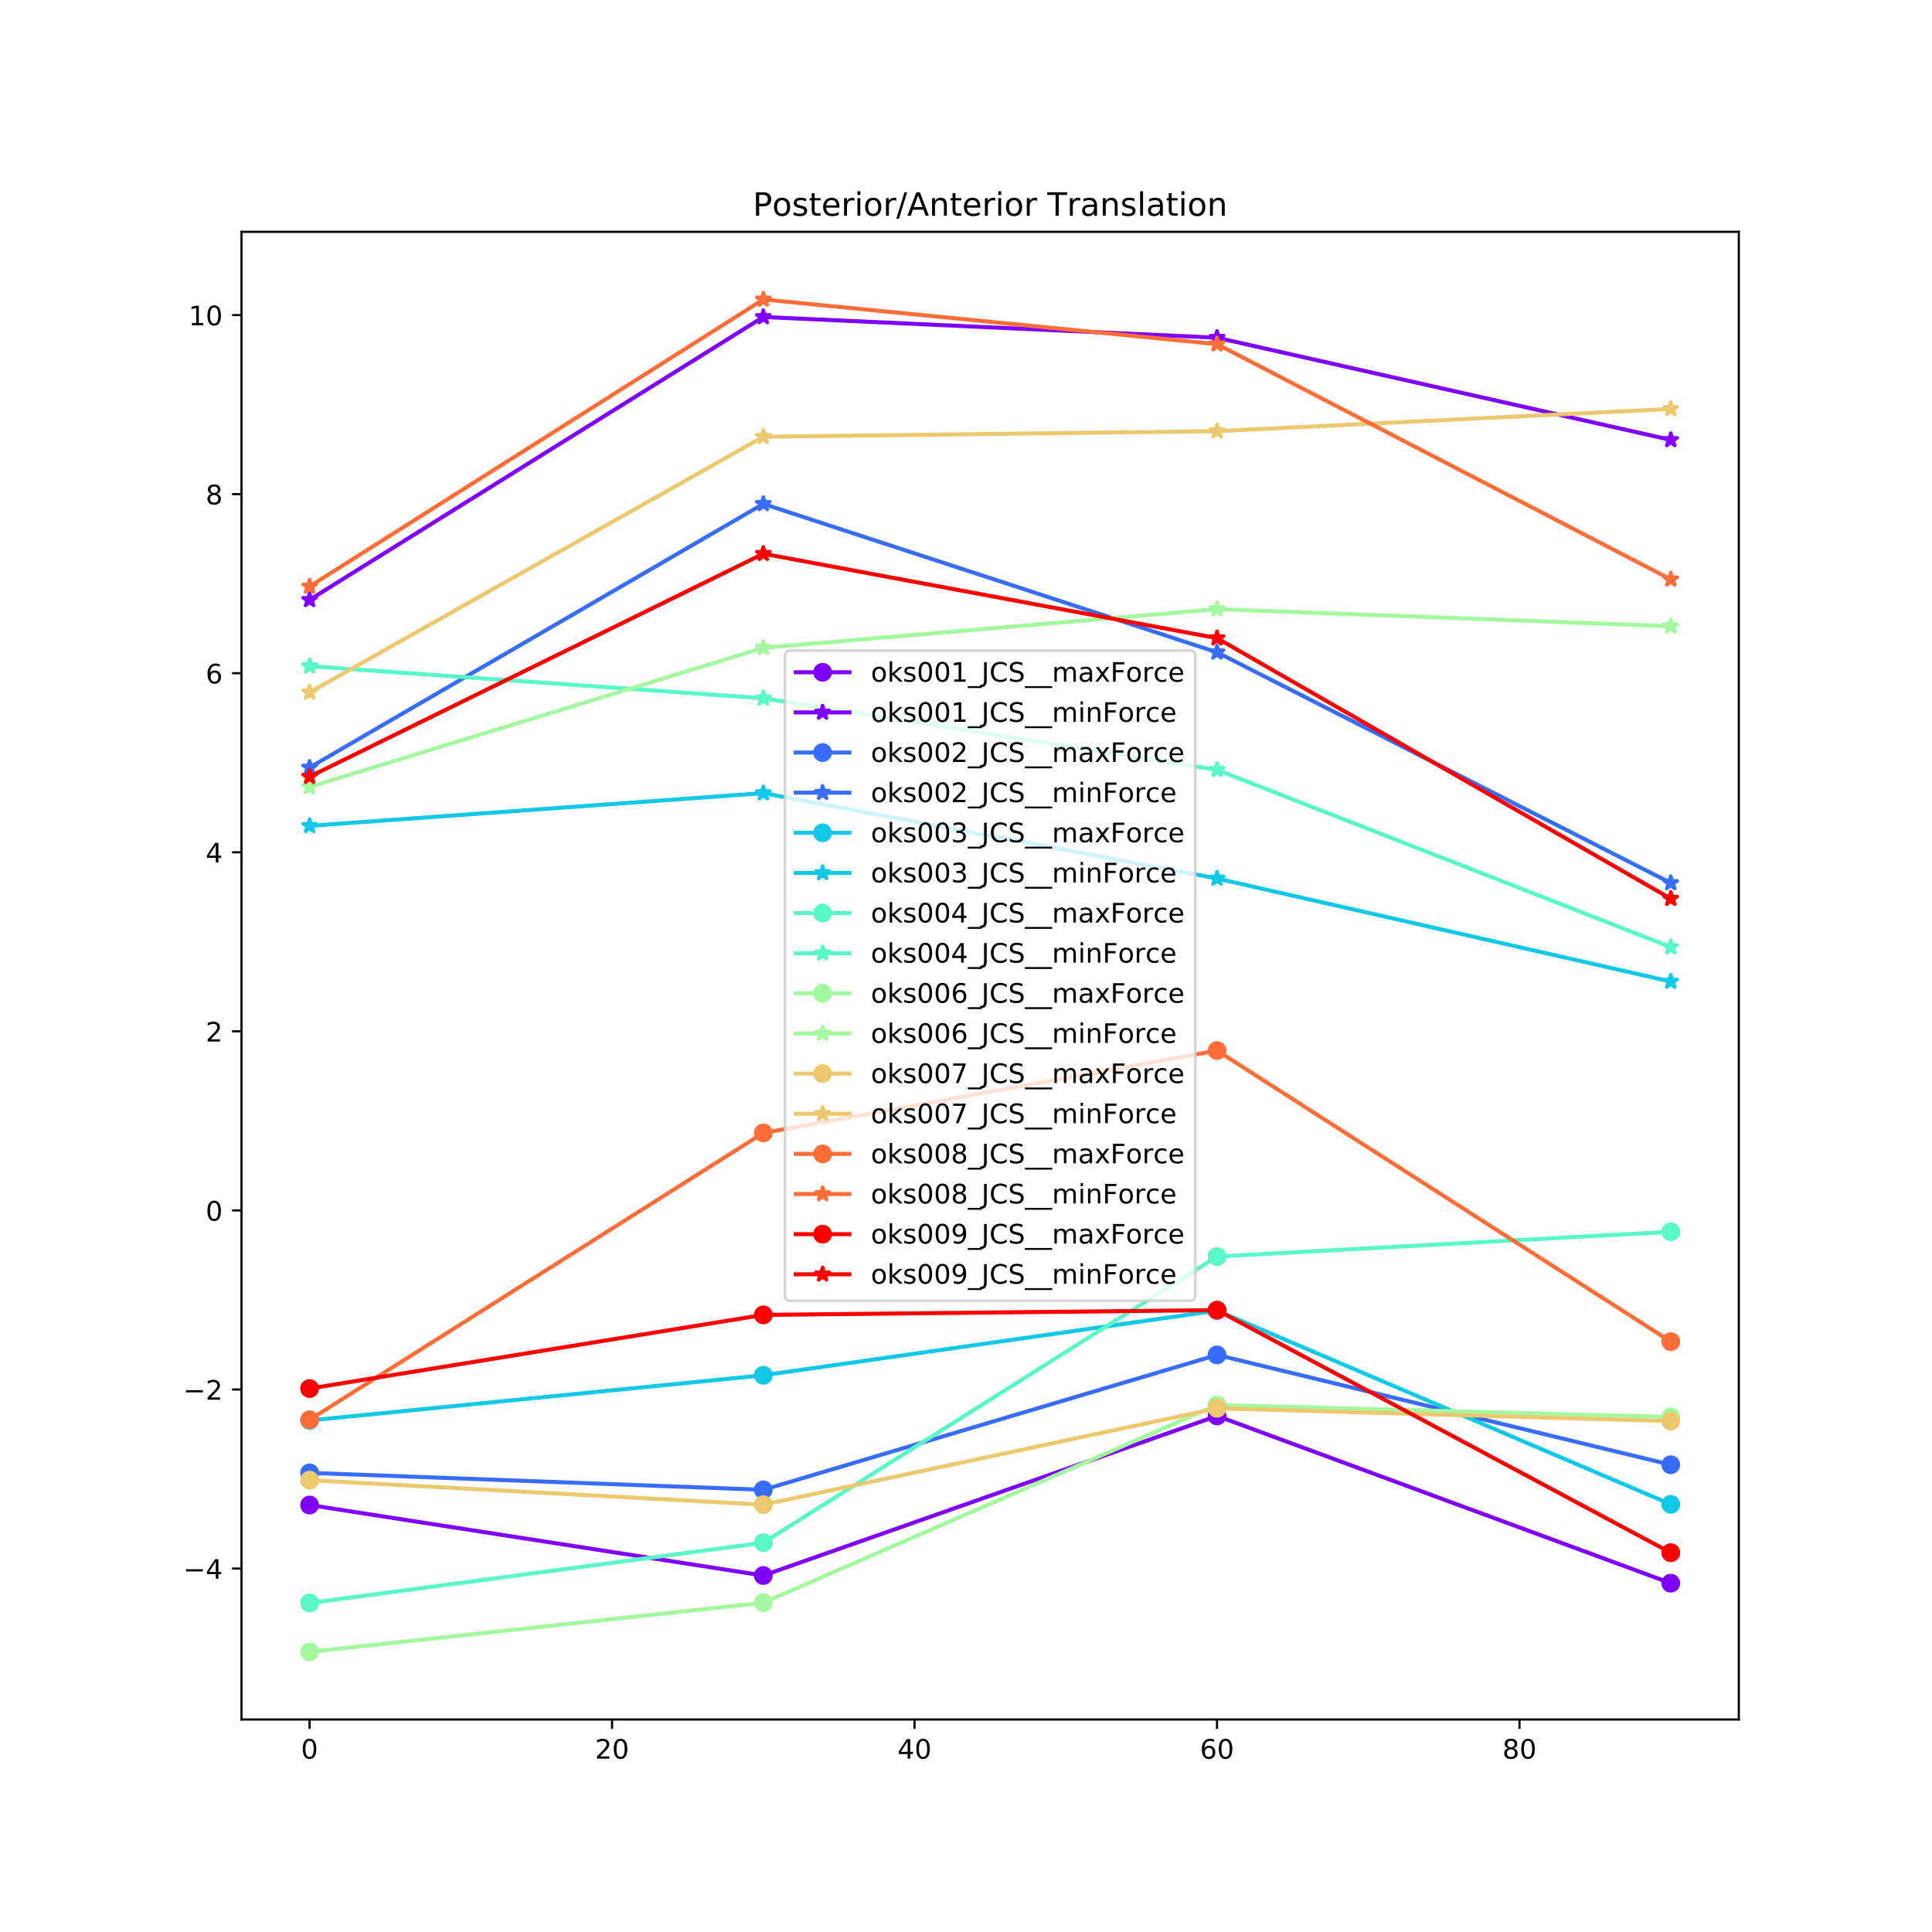 <?xml version="1.0" encoding="utf-8" standalone="no"?>
<!DOCTYPE svg PUBLIC "-//W3C//DTD SVG 1.1//EN"
  "http://www.w3.org/Graphics/SVG/1.1/DTD/svg11.dtd">
<!-- Created with matplotlib (http://matplotlib.org/) -->
<svg height="720pt" version="1.1" viewBox="0 0 720 720" width="720pt" xmlns="http://www.w3.org/2000/svg" xmlns:xlink="http://www.w3.org/1999/xlink">
 <defs>
  <style type="text/css">
*{stroke-linecap:butt;stroke-linejoin:round;}
  </style>
 </defs>
 <g id="figure_1">
  <g id="patch_1">
   <path d="M 0 720 
L 720 720 
L 720 0 
L 0 0 
z
" style="fill:#ffffff;"/>
  </g>
  <g id="axes_1">
   <g id="patch_2">
    <path d="M 90 640.8 
L 648 640.8 
L 648 86.4 
L 90 86.4 
z
" style="fill:#ffffff;"/>
   </g>
   <g id="matplotlib.axis_1">
    <g id="xtick_1">
     <g id="line2d_1">
      <defs>
       <path d="M 0 0 
L 0 3.5 
" id="m7b15bb8ece" style="stroke:#000000;stroke-width:0.8;"/>
      </defs>
      <g>
       <use style="stroke:#000000;stroke-width:0.8;" x="115.364" xlink:href="#m7b15bb8ece" y="640.8"/>
      </g>
     </g>
     <g id="text_1">
      <!-- 0 -->
      <defs>
       <path d="M 31.781 66.406 
Q 24.172 66.406 20.328 58.906 
Q 16.5 51.422 16.5 36.375 
Q 16.5 21.391 20.328 13.891 
Q 24.172 6.391 31.781 6.391 
Q 39.453 6.391 43.281 13.891 
Q 47.125 21.391 47.125 36.375 
Q 47.125 51.422 43.281 58.906 
Q 39.453 66.406 31.781 66.406 
z
M 31.781 74.219 
Q 44.047 74.219 50.516 64.516 
Q 56.984 54.828 56.984 36.375 
Q 56.984 17.969 50.516 8.266 
Q 44.047 -1.422 31.781 -1.422 
Q 19.531 -1.422 13.062 8.266 
Q 6.594 17.969 6.594 36.375 
Q 6.594 54.828 13.062 64.516 
Q 19.531 74.219 31.781 74.219 
z
" id="DejaVuSans-30"/>
      </defs>
      <g transform="translate(112.182 655.398)scale(0.1 -0.1)">
       <use xlink:href="#DejaVuSans-30"/>
      </g>
     </g>
    </g>
    <g id="xtick_2">
     <g id="line2d_2">
      <g>
       <use style="stroke:#000000;stroke-width:0.8;" x="228.091" xlink:href="#m7b15bb8ece" y="640.8"/>
      </g>
     </g>
     <g id="text_2">
      <!-- 20 -->
      <defs>
       <path d="M 19.188 8.297 
L 53.609 8.297 
L 53.609 0 
L 7.328 0 
L 7.328 8.297 
Q 12.938 14.109 22.625 23.891 
Q 32.328 33.688 34.812 36.531 
Q 39.547 41.844 41.422 45.531 
Q 43.312 49.219 43.312 52.781 
Q 43.312 58.594 39.234 62.25 
Q 35.156 65.922 28.609 65.922 
Q 23.969 65.922 18.812 64.312 
Q 13.672 62.703 7.812 59.422 
L 7.812 69.391 
Q 13.766 71.781 18.938 73 
Q 24.125 74.219 28.422 74.219 
Q 39.75 74.219 46.484 68.547 
Q 53.219 62.891 53.219 53.422 
Q 53.219 48.922 51.531 44.891 
Q 49.859 40.875 45.406 35.406 
Q 44.188 33.984 37.641 27.219 
Q 31.109 20.453 19.188 8.297 
z
" id="DejaVuSans-32"/>
      </defs>
      <g transform="translate(221.728 655.398)scale(0.1 -0.1)">
       <use xlink:href="#DejaVuSans-32"/>
       <use x="63.623" xlink:href="#DejaVuSans-30"/>
      </g>
     </g>
    </g>
    <g id="xtick_3">
     <g id="line2d_3">
      <g>
       <use style="stroke:#000000;stroke-width:0.8;" x="340.818" xlink:href="#m7b15bb8ece" y="640.8"/>
      </g>
     </g>
     <g id="text_3">
      <!-- 40 -->
      <defs>
       <path d="M 37.797 64.312 
L 12.891 25.391 
L 37.797 25.391 
z
M 35.203 72.906 
L 47.609 72.906 
L 47.609 25.391 
L 58.016 25.391 
L 58.016 17.188 
L 47.609 17.188 
L 47.609 0 
L 37.797 0 
L 37.797 17.188 
L 4.891 17.188 
L 4.891 26.703 
z
" id="DejaVuSans-34"/>
      </defs>
      <g transform="translate(334.456 655.398)scale(0.1 -0.1)">
       <use xlink:href="#DejaVuSans-34"/>
       <use x="63.623" xlink:href="#DejaVuSans-30"/>
      </g>
     </g>
    </g>
    <g id="xtick_4">
     <g id="line2d_4">
      <g>
       <use style="stroke:#000000;stroke-width:0.8;" x="453.545" xlink:href="#m7b15bb8ece" y="640.8"/>
      </g>
     </g>
     <g id="text_4">
      <!-- 60 -->
      <defs>
       <path d="M 33.016 40.375 
Q 26.375 40.375 22.484 35.828 
Q 18.609 31.297 18.609 23.391 
Q 18.609 15.531 22.484 10.953 
Q 26.375 6.391 33.016 6.391 
Q 39.656 6.391 43.531 10.953 
Q 47.406 15.531 47.406 23.391 
Q 47.406 31.297 43.531 35.828 
Q 39.656 40.375 33.016 40.375 
z
M 52.594 71.297 
L 52.594 62.312 
Q 48.875 64.062 45.094 64.984 
Q 41.312 65.922 37.594 65.922 
Q 27.828 65.922 22.672 59.328 
Q 17.531 52.734 16.797 39.406 
Q 19.672 43.656 24.016 45.922 
Q 28.375 48.188 33.594 48.188 
Q 44.578 48.188 50.953 41.516 
Q 57.328 34.859 57.328 23.391 
Q 57.328 12.156 50.688 5.359 
Q 44.047 -1.422 33.016 -1.422 
Q 20.359 -1.422 13.672 8.266 
Q 6.984 17.969 6.984 36.375 
Q 6.984 53.656 15.188 63.938 
Q 23.391 74.219 37.203 74.219 
Q 40.922 74.219 44.703 73.484 
Q 48.484 72.75 52.594 71.297 
z
" id="DejaVuSans-36"/>
      </defs>
      <g transform="translate(447.183 655.398)scale(0.1 -0.1)">
       <use xlink:href="#DejaVuSans-36"/>
       <use x="63.623" xlink:href="#DejaVuSans-30"/>
      </g>
     </g>
    </g>
    <g id="xtick_5">
     <g id="line2d_5">
      <g>
       <use style="stroke:#000000;stroke-width:0.8;" x="566.273" xlink:href="#m7b15bb8ece" y="640.8"/>
      </g>
     </g>
     <g id="text_5">
      <!-- 80 -->
      <defs>
       <path d="M 31.781 34.625 
Q 24.75 34.625 20.719 30.859 
Q 16.703 27.094 16.703 20.516 
Q 16.703 13.922 20.719 10.156 
Q 24.75 6.391 31.781 6.391 
Q 38.812 6.391 42.859 10.172 
Q 46.922 13.969 46.922 20.516 
Q 46.922 27.094 42.891 30.859 
Q 38.875 34.625 31.781 34.625 
z
M 21.922 38.812 
Q 15.578 40.375 12.031 44.719 
Q 8.5 49.078 8.5 55.328 
Q 8.5 64.062 14.719 69.141 
Q 20.953 74.219 31.781 74.219 
Q 42.672 74.219 48.875 69.141 
Q 55.078 64.062 55.078 55.328 
Q 55.078 49.078 51.531 44.719 
Q 48 40.375 41.703 38.812 
Q 48.828 37.156 52.797 32.312 
Q 56.781 27.484 56.781 20.516 
Q 56.781 9.906 50.312 4.234 
Q 43.844 -1.422 31.781 -1.422 
Q 19.734 -1.422 13.25 4.234 
Q 6.781 9.906 6.781 20.516 
Q 6.781 27.484 10.781 32.312 
Q 14.797 37.156 21.922 38.812 
z
M 18.312 54.391 
Q 18.312 48.734 21.844 45.562 
Q 25.391 42.391 31.781 42.391 
Q 38.141 42.391 41.719 45.562 
Q 45.312 48.734 45.312 54.391 
Q 45.312 60.062 41.719 63.234 
Q 38.141 66.406 31.781 66.406 
Q 25.391 66.406 21.844 63.234 
Q 18.312 60.062 18.312 54.391 
z
" id="DejaVuSans-38"/>
      </defs>
      <g transform="translate(559.91 655.398)scale(0.1 -0.1)">
       <use xlink:href="#DejaVuSans-38"/>
       <use x="63.623" xlink:href="#DejaVuSans-30"/>
      </g>
     </g>
    </g>
   </g>
   <g id="matplotlib.axis_2">
    <g id="ytick_1">
     <g id="line2d_6">
      <defs>
       <path d="M 0 0 
L -3.5 0 
" id="m399ddd765c" style="stroke:#000000;stroke-width:0.8;"/>
      </defs>
      <g>
       <use style="stroke:#000000;stroke-width:0.8;" x="90" xlink:href="#m399ddd765c" y="584.553"/>
      </g>
     </g>
     <g id="text_6">
      <!-- −4 -->
      <defs>
       <path d="M 10.594 35.5 
L 73.188 35.5 
L 73.188 27.203 
L 10.594 27.203 
z
" id="DejaVuSans-2212"/>
      </defs>
      <g transform="translate(68.258 588.353)scale(0.1 -0.1)">
       <use xlink:href="#DejaVuSans-2212"/>
       <use x="83.789" xlink:href="#DejaVuSans-34"/>
      </g>
     </g>
    </g>
    <g id="ytick_2">
     <g id="line2d_7">
      <g>
       <use style="stroke:#000000;stroke-width:0.8;" x="90" xlink:href="#m399ddd765c" y="517.82"/>
      </g>
     </g>
     <g id="text_7">
      <!-- −2 -->
      <g transform="translate(68.258 521.619)scale(0.1 -0.1)">
       <use xlink:href="#DejaVuSans-2212"/>
       <use x="83.789" xlink:href="#DejaVuSans-32"/>
      </g>
     </g>
    </g>
    <g id="ytick_3">
     <g id="line2d_8">
      <g>
       <use style="stroke:#000000;stroke-width:0.8;" x="90" xlink:href="#m399ddd765c" y="451.086"/>
      </g>
     </g>
     <g id="text_8">
      <!-- 0 -->
      <g transform="translate(76.638 454.885)scale(0.1 -0.1)">
       <use xlink:href="#DejaVuSans-30"/>
      </g>
     </g>
    </g>
    <g id="ytick_4">
     <g id="line2d_9">
      <g>
       <use style="stroke:#000000;stroke-width:0.8;" x="90" xlink:href="#m399ddd765c" y="384.352"/>
      </g>
     </g>
     <g id="text_9">
      <!-- 2 -->
      <g transform="translate(76.638 388.152)scale(0.1 -0.1)">
       <use xlink:href="#DejaVuSans-32"/>
      </g>
     </g>
    </g>
    <g id="ytick_5">
     <g id="line2d_10">
      <g>
       <use style="stroke:#000000;stroke-width:0.8;" x="90" xlink:href="#m399ddd765c" y="317.619"/>
      </g>
     </g>
     <g id="text_10">
      <!-- 4 -->
      <g transform="translate(76.638 321.418)scale(0.1 -0.1)">
       <use xlink:href="#DejaVuSans-34"/>
      </g>
     </g>
    </g>
    <g id="ytick_6">
     <g id="line2d_11">
      <g>
       <use style="stroke:#000000;stroke-width:0.8;" x="90" xlink:href="#m399ddd765c" y="250.885"/>
      </g>
     </g>
     <g id="text_11">
      <!-- 6 -->
      <g transform="translate(76.638 254.684)scale(0.1 -0.1)">
       <use xlink:href="#DejaVuSans-36"/>
      </g>
     </g>
    </g>
    <g id="ytick_7">
     <g id="line2d_12">
      <g>
       <use style="stroke:#000000;stroke-width:0.8;" x="90" xlink:href="#m399ddd765c" y="184.151"/>
      </g>
     </g>
     <g id="text_12">
      <!-- 8 -->
      <g transform="translate(76.638 187.95)scale(0.1 -0.1)">
       <use xlink:href="#DejaVuSans-38"/>
      </g>
     </g>
    </g>
    <g id="ytick_8">
     <g id="line2d_13">
      <g>
       <use style="stroke:#000000;stroke-width:0.8;" x="90" xlink:href="#m399ddd765c" y="117.418"/>
      </g>
     </g>
     <g id="text_13">
      <!-- 10 -->
      <defs>
       <path d="M 12.406 8.297 
L 28.516 8.297 
L 28.516 63.922 
L 10.984 60.406 
L 10.984 69.391 
L 28.422 72.906 
L 38.281 72.906 
L 38.281 8.297 
L 54.391 8.297 
L 54.391 0 
L 12.406 0 
z
" id="DejaVuSans-31"/>
      </defs>
      <g transform="translate(70.275 121.217)scale(0.1 -0.1)">
       <use xlink:href="#DejaVuSans-31"/>
       <use x="63.623" xlink:href="#DejaVuSans-30"/>
      </g>
     </g>
    </g>
   </g>
   <g id="line2d_14">
    <path clip-path="url(#pb7cad8975d)" d="M 115.364 560.879 
L 284.455 587.145 
L 453.545 527.675 
L 622.636 590.011 
" style="fill:none;stroke:#8000ff;stroke-linecap:square;stroke-width:1.5;"/>
    <defs>
     <path d="M 0 3 
C 0.796 3 1.559 2.684 2.121 2.121 
C 2.684 1.559 3 0.796 3 0 
C 3 -0.796 2.684 -1.559 2.121 -2.121 
C 1.559 -2.684 0.796 -3 0 -3 
C -0.796 -3 -1.559 -2.684 -2.121 -2.121 
C -2.684 -1.559 -3 -0.796 -3 0 
C -3 0.796 -2.684 1.559 -2.121 2.121 
C -1.559 2.684 -0.796 3 0 3 
z
" id="ma34b3869a1" style="stroke:#8000ff;"/>
    </defs>
    <g clip-path="url(#pb7cad8975d)">
     <use style="fill:#8000ff;stroke:#8000ff;" x="115.364" xlink:href="#ma34b3869a1" y="560.879"/>
     <use style="fill:#8000ff;stroke:#8000ff;" x="284.455" xlink:href="#ma34b3869a1" y="587.145"/>
     <use style="fill:#8000ff;stroke:#8000ff;" x="453.545" xlink:href="#ma34b3869a1" y="527.675"/>
     <use style="fill:#8000ff;stroke:#8000ff;" x="622.636" xlink:href="#ma34b3869a1" y="590.011"/>
    </g>
   </g>
   <g id="line2d_15">
    <path clip-path="url(#pb7cad8975d)" d="M 115.364 223.543 
L 284.455 118.133 
L 453.545 125.857 
L 622.636 163.945 
" style="fill:none;stroke:#8000ff;stroke-linecap:square;stroke-width:1.5;"/>
    <defs>
     <path d="M 0 -3 
L -0.674 -0.927 
L -2.853 -0.927 
L -1.09 0.354 
L -1.763 2.427 
L -0 1.146 
L 1.763 2.427 
L 1.09 0.354 
L 2.853 -0.927 
L 0.674 -0.927 
z
" id="m1c4afe36ab" style="stroke:#8000ff;stroke-linejoin:bevel;"/>
    </defs>
    <g clip-path="url(#pb7cad8975d)">
     <use style="fill:#8000ff;stroke:#8000ff;stroke-linejoin:bevel;" x="115.364" xlink:href="#m1c4afe36ab" y="223.543"/>
     <use style="fill:#8000ff;stroke:#8000ff;stroke-linejoin:bevel;" x="284.455" xlink:href="#m1c4afe36ab" y="118.133"/>
     <use style="fill:#8000ff;stroke:#8000ff;stroke-linejoin:bevel;" x="453.545" xlink:href="#m1c4afe36ab" y="125.857"/>
     <use style="fill:#8000ff;stroke:#8000ff;stroke-linejoin:bevel;" x="622.636" xlink:href="#m1c4afe36ab" y="163.945"/>
    </g>
   </g>
   <g id="line2d_16">
    <path clip-path="url(#pb7cad8975d)" d="M 115.364 548.891 
L 284.455 555.211 
L 453.545 504.937 
L 622.636 545.879 
" style="fill:none;stroke:#386df9;stroke-linecap:square;stroke-width:1.5;"/>
    <defs>
     <path d="M 0 3 
C 0.796 3 1.559 2.684 2.121 2.121 
C 2.684 1.559 3 0.796 3 0 
C 3 -0.796 2.684 -1.559 2.121 -2.121 
C 1.559 -2.684 0.796 -3 0 -3 
C -0.796 -3 -1.559 -2.684 -2.121 -2.121 
C -2.684 -1.559 -3 -0.796 -3 0 
C -3 0.796 -2.684 1.559 -2.121 2.121 
C -1.559 2.684 -0.796 3 0 3 
z
" id="m896dbc72f6" style="stroke:#386df9;"/>
    </defs>
    <g clip-path="url(#pb7cad8975d)">
     <use style="fill:#386df9;stroke:#386df9;" x="115.364" xlink:href="#m896dbc72f6" y="548.891"/>
     <use style="fill:#386df9;stroke:#386df9;" x="284.455" xlink:href="#m896dbc72f6" y="555.211"/>
     <use style="fill:#386df9;stroke:#386df9;" x="453.545" xlink:href="#m896dbc72f6" y="504.937"/>
     <use style="fill:#386df9;stroke:#386df9;" x="622.636" xlink:href="#m896dbc72f6" y="545.879"/>
    </g>
   </g>
   <g id="line2d_17">
    <path clip-path="url(#pb7cad8975d)" d="M 115.364 286.041 
L 284.455 187.784 
L 453.545 243.103 
L 622.636 329.055 
" style="fill:none;stroke:#386df9;stroke-linecap:square;stroke-width:1.5;"/>
    <defs>
     <path d="M 0 -3 
L -0.674 -0.927 
L -2.853 -0.927 
L -1.09 0.354 
L -1.763 2.427 
L -0 1.146 
L 1.763 2.427 
L 1.09 0.354 
L 2.853 -0.927 
L 0.674 -0.927 
z
" id="me95ebc72d9" style="stroke:#386df9;stroke-linejoin:bevel;"/>
    </defs>
    <g clip-path="url(#pb7cad8975d)">
     <use style="fill:#386df9;stroke:#386df9;stroke-linejoin:bevel;" x="115.364" xlink:href="#me95ebc72d9" y="286.041"/>
     <use style="fill:#386df9;stroke:#386df9;stroke-linejoin:bevel;" x="284.455" xlink:href="#me95ebc72d9" y="187.784"/>
     <use style="fill:#386df9;stroke:#386df9;stroke-linejoin:bevel;" x="453.545" xlink:href="#me95ebc72d9" y="243.103"/>
     <use style="fill:#386df9;stroke:#386df9;stroke-linejoin:bevel;" x="622.636" xlink:href="#me95ebc72d9" y="329.055"/>
    </g>
   </g>
   <g id="line2d_18">
    <path clip-path="url(#pb7cad8975d)" d="M 115.364 529.356 
L 284.455 512.524 
L 453.545 488.416 
L 622.636 560.62 
" style="fill:none;stroke:#12c8e6;stroke-linecap:square;stroke-width:1.5;"/>
    <defs>
     <path d="M 0 3 
C 0.796 3 1.559 2.684 2.121 2.121 
C 2.684 1.559 3 0.796 3 0 
C 3 -0.796 2.684 -1.559 2.121 -2.121 
C 1.559 -2.684 0.796 -3 0 -3 
C -0.796 -3 -1.559 -2.684 -2.121 -2.121 
C -2.684 -1.559 -3 -0.796 -3 0 
C -3 0.796 -2.684 1.559 -2.121 2.121 
C -1.559 2.684 -0.796 3 0 3 
z
" id="me72965ecc3" style="stroke:#12c8e6;"/>
    </defs>
    <g clip-path="url(#pb7cad8975d)">
     <use style="fill:#12c8e6;stroke:#12c8e6;" x="115.364" xlink:href="#me72965ecc3" y="529.356"/>
     <use style="fill:#12c8e6;stroke:#12c8e6;" x="284.455" xlink:href="#me72965ecc3" y="512.524"/>
     <use style="fill:#12c8e6;stroke:#12c8e6;" x="453.545" xlink:href="#me72965ecc3" y="488.416"/>
     <use style="fill:#12c8e6;stroke:#12c8e6;" x="622.636" xlink:href="#me72965ecc3" y="560.62"/>
    </g>
   </g>
   <g id="line2d_19">
    <path clip-path="url(#pb7cad8975d)" d="M 115.364 307.761 
L 284.455 295.577 
L 453.545 327.387 
L 622.636 365.804 
" style="fill:none;stroke:#12c8e6;stroke-linecap:square;stroke-width:1.5;"/>
    <defs>
     <path d="M 0 -3 
L -0.674 -0.927 
L -2.853 -0.927 
L -1.09 0.354 
L -1.763 2.427 
L -0 1.146 
L 1.763 2.427 
L 1.09 0.354 
L 2.853 -0.927 
L 0.674 -0.927 
z
" id="m295320d481" style="stroke:#12c8e6;stroke-linejoin:bevel;"/>
    </defs>
    <g clip-path="url(#pb7cad8975d)">
     <use style="fill:#12c8e6;stroke:#12c8e6;stroke-linejoin:bevel;" x="115.364" xlink:href="#m295320d481" y="307.761"/>
     <use style="fill:#12c8e6;stroke:#12c8e6;stroke-linejoin:bevel;" x="284.455" xlink:href="#m295320d481" y="295.577"/>
     <use style="fill:#12c8e6;stroke:#12c8e6;stroke-linejoin:bevel;" x="453.545" xlink:href="#m295320d481" y="327.387"/>
     <use style="fill:#12c8e6;stroke:#12c8e6;stroke-linejoin:bevel;" x="622.636" xlink:href="#m295320d481" y="365.804"/>
    </g>
   </g>
   <g id="line2d_20">
    <path clip-path="url(#pb7cad8975d)" d="M 115.364 597.377 
L 284.455 574.92 
L 453.545 468.265 
L 622.636 459.048 
" style="fill:none;stroke:#5af8c8;stroke-linecap:square;stroke-width:1.5;"/>
    <defs>
     <path d="M 0 3 
C 0.796 3 1.559 2.684 2.121 2.121 
C 2.684 1.559 3 0.796 3 0 
C 3 -0.796 2.684 -1.559 2.121 -2.121 
C 1.559 -2.684 0.796 -3 0 -3 
C -0.796 -3 -1.559 -2.684 -2.121 -2.121 
C -2.684 -1.559 -3 -0.796 -3 0 
C -3 0.796 -2.684 1.559 -2.121 2.121 
C -1.559 2.684 -0.796 3 0 3 
z
" id="mce243620e4" style="stroke:#5af8c8;"/>
    </defs>
    <g clip-path="url(#pb7cad8975d)">
     <use style="fill:#5af8c8;stroke:#5af8c8;" x="115.364" xlink:href="#mce243620e4" y="597.377"/>
     <use style="fill:#5af8c8;stroke:#5af8c8;" x="284.455" xlink:href="#mce243620e4" y="574.92"/>
     <use style="fill:#5af8c8;stroke:#5af8c8;" x="453.545" xlink:href="#mce243620e4" y="468.265"/>
     <use style="fill:#5af8c8;stroke:#5af8c8;" x="622.636" xlink:href="#mce243620e4" y="459.048"/>
    </g>
   </g>
   <g id="line2d_21">
    <path clip-path="url(#pb7cad8975d)" d="M 115.364 248.27 
L 284.455 260.242 
L 453.545 286.895 
L 622.636 352.962 
" style="fill:none;stroke:#5af8c8;stroke-linecap:square;stroke-width:1.5;"/>
    <defs>
     <path d="M 0 -3 
L -0.674 -0.927 
L -2.853 -0.927 
L -1.09 0.354 
L -1.763 2.427 
L -0 1.146 
L 1.763 2.427 
L 1.09 0.354 
L 2.853 -0.927 
L 0.674 -0.927 
z
" id="mf0f8c48e53" style="stroke:#5af8c8;stroke-linejoin:bevel;"/>
    </defs>
    <g clip-path="url(#pb7cad8975d)">
     <use style="fill:#5af8c8;stroke:#5af8c8;stroke-linejoin:bevel;" x="115.364" xlink:href="#mf0f8c48e53" y="248.27"/>
     <use style="fill:#5af8c8;stroke:#5af8c8;stroke-linejoin:bevel;" x="284.455" xlink:href="#mf0f8c48e53" y="260.242"/>
     <use style="fill:#5af8c8;stroke:#5af8c8;stroke-linejoin:bevel;" x="453.545" xlink:href="#mf0f8c48e53" y="286.895"/>
     <use style="fill:#5af8c8;stroke:#5af8c8;stroke-linejoin:bevel;" x="622.636" xlink:href="#mf0f8c48e53" y="352.962"/>
    </g>
   </g>
   <g id="line2d_22">
    <path clip-path="url(#pb7cad8975d)" d="M 115.364 615.6 
L 284.455 597.283 
L 453.545 523.592 
L 622.636 528.065 
" style="fill:none;stroke:#a4f89f;stroke-linecap:square;stroke-width:1.5;"/>
    <defs>
     <path d="M 0 3 
C 0.796 3 1.559 2.684 2.121 2.121 
C 2.684 1.559 3 0.796 3 0 
C 3 -0.796 2.684 -1.559 2.121 -2.121 
C 1.559 -2.684 0.796 -3 0 -3 
C -0.796 -3 -1.559 -2.684 -2.121 -2.121 
C -2.684 -1.559 -3 -0.796 -3 0 
C -3 0.796 -2.684 1.559 -2.121 2.121 
C -1.559 2.684 -0.796 3 0 3 
z
" id="mc6a222eddf" style="stroke:#a4f89f;"/>
    </defs>
    <g clip-path="url(#pb7cad8975d)">
     <use style="fill:#a4f89f;stroke:#a4f89f;" x="115.364" xlink:href="#mc6a222eddf" y="615.6"/>
     <use style="fill:#a4f89f;stroke:#a4f89f;" x="284.455" xlink:href="#mc6a222eddf" y="597.283"/>
     <use style="fill:#a4f89f;stroke:#a4f89f;" x="453.545" xlink:href="#mc6a222eddf" y="523.592"/>
     <use style="fill:#a4f89f;stroke:#a4f89f;" x="622.636" xlink:href="#mc6a222eddf" y="528.065"/>
    </g>
   </g>
   <g id="line2d_23">
    <path clip-path="url(#pb7cad8975d)" d="M 115.364 293.269 
L 284.455 241.407 
L 453.545 227.016 
L 622.636 233.375 
" style="fill:none;stroke:#a4f89f;stroke-linecap:square;stroke-width:1.5;"/>
    <defs>
     <path d="M 0 -3 
L -0.674 -0.927 
L -2.853 -0.927 
L -1.09 0.354 
L -1.763 2.427 
L -0 1.146 
L 1.763 2.427 
L 1.09 0.354 
L 2.853 -0.927 
L 0.674 -0.927 
z
" id="m4605a06e76" style="stroke:#a4f89f;stroke-linejoin:bevel;"/>
    </defs>
    <g clip-path="url(#pb7cad8975d)">
     <use style="fill:#a4f89f;stroke:#a4f89f;stroke-linejoin:bevel;" x="115.364" xlink:href="#m4605a06e76" y="293.269"/>
     <use style="fill:#a4f89f;stroke:#a4f89f;stroke-linejoin:bevel;" x="284.455" xlink:href="#m4605a06e76" y="241.407"/>
     <use style="fill:#a4f89f;stroke:#a4f89f;stroke-linejoin:bevel;" x="453.545" xlink:href="#m4605a06e76" y="227.016"/>
     <use style="fill:#a4f89f;stroke:#a4f89f;stroke-linejoin:bevel;" x="622.636" xlink:href="#m4605a06e76" y="233.375"/>
    </g>
   </g>
   <g id="line2d_24">
    <path clip-path="url(#pb7cad8975d)" d="M 115.364 551.624 
L 284.455 560.75 
L 453.545 524.841 
L 622.636 529.605 
" style="fill:none;stroke:#ecc86f;stroke-linecap:square;stroke-width:1.5;"/>
    <defs>
     <path d="M 0 3 
C 0.796 3 1.559 2.684 2.121 2.121 
C 2.684 1.559 3 0.796 3 0 
C 3 -0.796 2.684 -1.559 2.121 -2.121 
C 1.559 -2.684 0.796 -3 0 -3 
C -0.796 -3 -1.559 -2.684 -2.121 -2.121 
C -2.684 -1.559 -3 -0.796 -3 0 
C -3 0.796 -2.684 1.559 -2.121 2.121 
C -1.559 2.684 -0.796 3 0 3 
z
" id="mb1ca55c5c1" style="stroke:#ecc86f;"/>
    </defs>
    <g clip-path="url(#pb7cad8975d)">
     <use style="fill:#ecc86f;stroke:#ecc86f;" x="115.364" xlink:href="#mb1ca55c5c1" y="551.624"/>
     <use style="fill:#ecc86f;stroke:#ecc86f;" x="284.455" xlink:href="#mb1ca55c5c1" y="560.75"/>
     <use style="fill:#ecc86f;stroke:#ecc86f;" x="453.545" xlink:href="#mb1ca55c5c1" y="524.841"/>
     <use style="fill:#ecc86f;stroke:#ecc86f;" x="622.636" xlink:href="#mb1ca55c5c1" y="529.605"/>
    </g>
   </g>
   <g id="line2d_25">
    <path clip-path="url(#pb7cad8975d)" d="M 115.364 258.045 
L 284.455 162.765 
L 453.545 160.681 
L 622.636 152.401 
" style="fill:none;stroke:#ecc86f;stroke-linecap:square;stroke-width:1.5;"/>
    <defs>
     <path d="M 0 -3 
L -0.674 -0.927 
L -2.853 -0.927 
L -1.09 0.354 
L -1.763 2.427 
L -0 1.146 
L 1.763 2.427 
L 1.09 0.354 
L 2.853 -0.927 
L 0.674 -0.927 
z
" id="m2c750621e5" style="stroke:#ecc86f;stroke-linejoin:bevel;"/>
    </defs>
    <g clip-path="url(#pb7cad8975d)">
     <use style="fill:#ecc86f;stroke:#ecc86f;stroke-linejoin:bevel;" x="115.364" xlink:href="#m2c750621e5" y="258.045"/>
     <use style="fill:#ecc86f;stroke:#ecc86f;stroke-linejoin:bevel;" x="284.455" xlink:href="#m2c750621e5" y="162.765"/>
     <use style="fill:#ecc86f;stroke:#ecc86f;stroke-linejoin:bevel;" x="453.545" xlink:href="#m2c750621e5" y="160.681"/>
     <use style="fill:#ecc86f;stroke:#ecc86f;stroke-linejoin:bevel;" x="622.636" xlink:href="#m2c750621e5" y="152.401"/>
    </g>
   </g>
   <g id="line2d_26">
    <path clip-path="url(#pb7cad8975d)" d="M 115.364 529.104 
L 284.455 422.21 
L 453.545 391.515 
L 622.636 499.989 
" style="fill:none;stroke:#ff6d38;stroke-linecap:square;stroke-width:1.5;"/>
    <defs>
     <path d="M 0 3 
C 0.796 3 1.559 2.684 2.121 2.121 
C 2.684 1.559 3 0.796 3 0 
C 3 -0.796 2.684 -1.559 2.121 -2.121 
C 1.559 -2.684 0.796 -3 0 -3 
C -0.796 -3 -1.559 -2.684 -2.121 -2.121 
C -2.684 -1.559 -3 -0.796 -3 0 
C -3 0.796 -2.684 1.559 -2.121 2.121 
C -1.559 2.684 -0.796 3 0 3 
z
" id="mf956e1a0c4" style="stroke:#ff6d38;"/>
    </defs>
    <g clip-path="url(#pb7cad8975d)">
     <use style="fill:#ff6d38;stroke:#ff6d38;" x="115.364" xlink:href="#mf956e1a0c4" y="529.104"/>
     <use style="fill:#ff6d38;stroke:#ff6d38;" x="284.455" xlink:href="#mf956e1a0c4" y="422.21"/>
     <use style="fill:#ff6d38;stroke:#ff6d38;" x="453.545" xlink:href="#mf956e1a0c4" y="391.515"/>
     <use style="fill:#ff6d38;stroke:#ff6d38;" x="622.636" xlink:href="#mf956e1a0c4" y="499.989"/>
    </g>
   </g>
   <g id="line2d_27">
    <path clip-path="url(#pb7cad8975d)" d="M 115.364 218.559 
L 284.455 111.6 
L 453.545 128.264 
L 622.636 215.912 
" style="fill:none;stroke:#ff6d38;stroke-linecap:square;stroke-width:1.5;"/>
    <defs>
     <path d="M 0 -3 
L -0.674 -0.927 
L -2.853 -0.927 
L -1.09 0.354 
L -1.763 2.427 
L -0 1.146 
L 1.763 2.427 
L 1.09 0.354 
L 2.853 -0.927 
L 0.674 -0.927 
z
" id="mbc7ff2e4bc" style="stroke:#ff6d38;stroke-linejoin:bevel;"/>
    </defs>
    <g clip-path="url(#pb7cad8975d)">
     <use style="fill:#ff6d38;stroke:#ff6d38;stroke-linejoin:bevel;" x="115.364" xlink:href="#mbc7ff2e4bc" y="218.559"/>
     <use style="fill:#ff6d38;stroke:#ff6d38;stroke-linejoin:bevel;" x="284.455" xlink:href="#mbc7ff2e4bc" y="111.6"/>
     <use style="fill:#ff6d38;stroke:#ff6d38;stroke-linejoin:bevel;" x="453.545" xlink:href="#mbc7ff2e4bc" y="128.264"/>
     <use style="fill:#ff6d38;stroke:#ff6d38;stroke-linejoin:bevel;" x="622.636" xlink:href="#mbc7ff2e4bc" y="215.912"/>
    </g>
   </g>
   <g id="line2d_28">
    <path clip-path="url(#pb7cad8975d)" d="M 115.364 517.467 
L 284.455 490.02 
L 453.545 488.243 
L 622.636 578.647 
" style="fill:none;stroke:#ff0000;stroke-linecap:square;stroke-width:1.5;"/>
    <defs>
     <path d="M 0 3 
C 0.796 3 1.559 2.684 2.121 2.121 
C 2.684 1.559 3 0.796 3 0 
C 3 -0.796 2.684 -1.559 2.121 -2.121 
C 1.559 -2.684 0.796 -3 0 -3 
C -0.796 -3 -1.559 -2.684 -2.121 -2.121 
C -2.684 -1.559 -3 -0.796 -3 0 
C -3 0.796 -2.684 1.559 -2.121 2.121 
C -1.559 2.684 -0.796 3 0 3 
z
" id="m326bfe5bb6" style="stroke:#ff0000;"/>
    </defs>
    <g clip-path="url(#pb7cad8975d)">
     <use style="fill:#ff0000;stroke:#ff0000;" x="115.364" xlink:href="#m326bfe5bb6" y="517.467"/>
     <use style="fill:#ff0000;stroke:#ff0000;" x="284.455" xlink:href="#m326bfe5bb6" y="490.02"/>
     <use style="fill:#ff0000;stroke:#ff0000;" x="453.545" xlink:href="#m326bfe5bb6" y="488.243"/>
     <use style="fill:#ff0000;stroke:#ff0000;" x="622.636" xlink:href="#m326bfe5bb6" y="578.647"/>
    </g>
   </g>
   <g id="line2d_29">
    <path clip-path="url(#pb7cad8975d)" d="M 115.364 289.444 
L 284.455 206.362 
L 453.545 237.82 
L 622.636 334.908 
" style="fill:none;stroke:#ff0000;stroke-linecap:square;stroke-width:1.5;"/>
    <defs>
     <path d="M 0 -3 
L -0.674 -0.927 
L -2.853 -0.927 
L -1.09 0.354 
L -1.763 2.427 
L -0 1.146 
L 1.763 2.427 
L 1.09 0.354 
L 2.853 -0.927 
L 0.674 -0.927 
z
" id="m7851cfac4b" style="stroke:#ff0000;stroke-linejoin:bevel;"/>
    </defs>
    <g clip-path="url(#pb7cad8975d)">
     <use style="fill:#ff0000;stroke:#ff0000;stroke-linejoin:bevel;" x="115.364" xlink:href="#m7851cfac4b" y="289.444"/>
     <use style="fill:#ff0000;stroke:#ff0000;stroke-linejoin:bevel;" x="284.455" xlink:href="#m7851cfac4b" y="206.362"/>
     <use style="fill:#ff0000;stroke:#ff0000;stroke-linejoin:bevel;" x="453.545" xlink:href="#m7851cfac4b" y="237.82"/>
     <use style="fill:#ff0000;stroke:#ff0000;stroke-linejoin:bevel;" x="622.636" xlink:href="#m7851cfac4b" y="334.908"/>
    </g>
   </g>
   <g id="patch_3">
    <path d="M 90 640.8 
L 90 86.4 
" style="fill:none;stroke:#000000;stroke-linecap:square;stroke-linejoin:miter;stroke-width:0.8;"/>
   </g>
   <g id="patch_4">
    <path d="M 648 640.8 
L 648 86.4 
" style="fill:none;stroke:#000000;stroke-linecap:square;stroke-linejoin:miter;stroke-width:0.8;"/>
   </g>
   <g id="patch_5">
    <path d="M 90 640.8 
L 648 640.8 
" style="fill:none;stroke:#000000;stroke-linecap:square;stroke-linejoin:miter;stroke-width:0.8;"/>
   </g>
   <g id="patch_6">
    <path d="M 90 86.4 
L 648 86.4 
" style="fill:none;stroke:#000000;stroke-linecap:square;stroke-linejoin:miter;stroke-width:0.8;"/>
   </g>
   <g id="text_14">
    <!-- Posterior/Anterior Translation -->
    <defs>
     <path d="M 19.672 64.797 
L 19.672 37.406 
L 32.078 37.406 
Q 38.969 37.406 42.719 40.969 
Q 46.484 44.531 46.484 51.125 
Q 46.484 57.672 42.719 61.234 
Q 38.969 64.797 32.078 64.797 
z
M 9.812 72.906 
L 32.078 72.906 
Q 44.344 72.906 50.609 67.359 
Q 56.891 61.812 56.891 51.125 
Q 56.891 40.328 50.609 34.812 
Q 44.344 29.297 32.078 29.297 
L 19.672 29.297 
L 19.672 0 
L 9.812 0 
z
" id="DejaVuSans-50"/>
     <path d="M 30.609 48.391 
Q 23.391 48.391 19.188 42.75 
Q 14.984 37.109 14.984 27.297 
Q 14.984 17.484 19.156 11.844 
Q 23.344 6.203 30.609 6.203 
Q 37.797 6.203 41.984 11.859 
Q 46.188 17.531 46.188 27.297 
Q 46.188 37.016 41.984 42.703 
Q 37.797 48.391 30.609 48.391 
z
M 30.609 56 
Q 42.328 56 49.016 48.375 
Q 55.719 40.766 55.719 27.297 
Q 55.719 13.875 49.016 6.219 
Q 42.328 -1.422 30.609 -1.422 
Q 18.844 -1.422 12.172 6.219 
Q 5.516 13.875 5.516 27.297 
Q 5.516 40.766 12.172 48.375 
Q 18.844 56 30.609 56 
z
" id="DejaVuSans-6f"/>
     <path d="M 44.281 53.078 
L 44.281 44.578 
Q 40.484 46.531 36.375 47.5 
Q 32.281 48.484 27.875 48.484 
Q 21.188 48.484 17.844 46.438 
Q 14.5 44.391 14.5 40.281 
Q 14.5 37.156 16.891 35.375 
Q 19.281 33.594 26.516 31.984 
L 29.594 31.297 
Q 39.156 29.25 43.188 25.516 
Q 47.219 21.781 47.219 15.094 
Q 47.219 7.469 41.188 3.016 
Q 35.156 -1.422 24.609 -1.422 
Q 20.219 -1.422 15.453 -0.562 
Q 10.688 0.297 5.422 2 
L 5.422 11.281 
Q 10.406 8.688 15.234 7.391 
Q 20.062 6.109 24.812 6.109 
Q 31.156 6.109 34.562 8.281 
Q 37.984 10.453 37.984 14.406 
Q 37.984 18.062 35.516 20.016 
Q 33.062 21.969 24.703 23.781 
L 21.578 24.516 
Q 13.234 26.266 9.516 29.906 
Q 5.812 33.547 5.812 39.891 
Q 5.812 47.609 11.281 51.797 
Q 16.75 56 26.812 56 
Q 31.781 56 36.172 55.266 
Q 40.578 54.547 44.281 53.078 
z
" id="DejaVuSans-73"/>
     <path d="M 18.312 70.219 
L 18.312 54.688 
L 36.812 54.688 
L 36.812 47.703 
L 18.312 47.703 
L 18.312 18.016 
Q 18.312 11.328 20.141 9.422 
Q 21.969 7.516 27.594 7.516 
L 36.812 7.516 
L 36.812 0 
L 27.594 0 
Q 17.188 0 13.234 3.875 
Q 9.281 7.766 9.281 18.016 
L 9.281 47.703 
L 2.688 47.703 
L 2.688 54.688 
L 9.281 54.688 
L 9.281 70.219 
z
" id="DejaVuSans-74"/>
     <path d="M 56.203 29.594 
L 56.203 25.203 
L 14.891 25.203 
Q 15.484 15.922 20.484 11.062 
Q 25.484 6.203 34.422 6.203 
Q 39.594 6.203 44.453 7.469 
Q 49.312 8.734 54.109 11.281 
L 54.109 2.781 
Q 49.266 0.734 44.188 -0.344 
Q 39.109 -1.422 33.891 -1.422 
Q 20.797 -1.422 13.156 6.188 
Q 5.516 13.812 5.516 26.812 
Q 5.516 40.234 12.766 48.109 
Q 20.016 56 32.328 56 
Q 43.359 56 49.781 48.891 
Q 56.203 41.797 56.203 29.594 
z
M 47.219 32.234 
Q 47.125 39.594 43.094 43.984 
Q 39.062 48.391 32.422 48.391 
Q 24.906 48.391 20.391 44.141 
Q 15.875 39.891 15.188 32.172 
z
" id="DejaVuSans-65"/>
     <path d="M 41.109 46.297 
Q 39.594 47.172 37.812 47.578 
Q 36.031 48 33.891 48 
Q 26.266 48 22.188 43.047 
Q 18.109 38.094 18.109 28.812 
L 18.109 0 
L 9.078 0 
L 9.078 54.688 
L 18.109 54.688 
L 18.109 46.188 
Q 20.953 51.172 25.484 53.578 
Q 30.031 56 36.531 56 
Q 37.453 56 38.578 55.875 
Q 39.703 55.766 41.062 55.516 
z
" id="DejaVuSans-72"/>
     <path d="M 9.422 54.688 
L 18.406 54.688 
L 18.406 0 
L 9.422 0 
z
M 9.422 75.984 
L 18.406 75.984 
L 18.406 64.594 
L 9.422 64.594 
z
" id="DejaVuSans-69"/>
     <path d="M 25.391 72.906 
L 33.688 72.906 
L 8.297 -9.281 
L 0 -9.281 
z
" id="DejaVuSans-2f"/>
     <path d="M 34.188 63.188 
L 20.797 26.906 
L 47.609 26.906 
z
M 28.609 72.906 
L 39.797 72.906 
L 67.578 0 
L 57.328 0 
L 50.688 18.703 
L 17.828 18.703 
L 11.188 0 
L 0.781 0 
z
" id="DejaVuSans-41"/>
     <path d="M 54.891 33.016 
L 54.891 0 
L 45.906 0 
L 45.906 32.719 
Q 45.906 40.484 42.875 44.328 
Q 39.844 48.188 33.797 48.188 
Q 26.516 48.188 22.312 43.547 
Q 18.109 38.922 18.109 30.906 
L 18.109 0 
L 9.078 0 
L 9.078 54.688 
L 18.109 54.688 
L 18.109 46.188 
Q 21.344 51.125 25.703 53.562 
Q 30.078 56 35.797 56 
Q 45.219 56 50.047 50.172 
Q 54.891 44.344 54.891 33.016 
z
" id="DejaVuSans-6e"/>
     <path id="DejaVuSans-20"/>
     <path d="M -0.297 72.906 
L 61.375 72.906 
L 61.375 64.594 
L 35.5 64.594 
L 35.5 0 
L 25.594 0 
L 25.594 64.594 
L -0.297 64.594 
z
" id="DejaVuSans-54"/>
     <path d="M 34.281 27.484 
Q 23.391 27.484 19.188 25 
Q 14.984 22.516 14.984 16.5 
Q 14.984 11.719 18.141 8.906 
Q 21.297 6.109 26.703 6.109 
Q 34.188 6.109 38.703 11.406 
Q 43.219 16.703 43.219 25.484 
L 43.219 27.484 
z
M 52.203 31.203 
L 52.203 0 
L 43.219 0 
L 43.219 8.297 
Q 40.141 3.328 35.547 0.953 
Q 30.953 -1.422 24.312 -1.422 
Q 15.922 -1.422 10.953 3.297 
Q 6 8.016 6 15.922 
Q 6 25.141 12.172 29.828 
Q 18.359 34.516 30.609 34.516 
L 43.219 34.516 
L 43.219 35.406 
Q 43.219 41.609 39.141 45 
Q 35.062 48.391 27.688 48.391 
Q 23 48.391 18.547 47.266 
Q 14.109 46.141 10.016 43.891 
L 10.016 52.203 
Q 14.938 54.109 19.578 55.047 
Q 24.219 56 28.609 56 
Q 40.484 56 46.344 49.844 
Q 52.203 43.703 52.203 31.203 
z
" id="DejaVuSans-61"/>
     <path d="M 9.422 75.984 
L 18.406 75.984 
L 18.406 0 
L 9.422 0 
z
" id="DejaVuSans-6c"/>
    </defs>
    <g transform="translate(280.563 80.4)scale(0.12 -0.12)">
     <use xlink:href="#DejaVuSans-50"/>
     <use x="60.256" xlink:href="#DejaVuSans-6f"/>
     <use x="121.438" xlink:href="#DejaVuSans-73"/>
     <use x="173.537" xlink:href="#DejaVuSans-74"/>
     <use x="212.746" xlink:href="#DejaVuSans-65"/>
     <use x="274.27" xlink:href="#DejaVuSans-72"/>
     <use x="315.383" xlink:href="#DejaVuSans-69"/>
     <use x="343.166" xlink:href="#DejaVuSans-6f"/>
     <use x="404.348" xlink:href="#DejaVuSans-72"/>
     <use x="445.461" xlink:href="#DejaVuSans-2f"/>
     <use x="479.152" xlink:href="#DejaVuSans-41"/>
     <use x="547.561" xlink:href="#DejaVuSans-6e"/>
     <use x="610.939" xlink:href="#DejaVuSans-74"/>
     <use x="650.148" xlink:href="#DejaVuSans-65"/>
     <use x="711.672" xlink:href="#DejaVuSans-72"/>
     <use x="752.785" xlink:href="#DejaVuSans-69"/>
     <use x="780.568" xlink:href="#DejaVuSans-6f"/>
     <use x="841.75" xlink:href="#DejaVuSans-72"/>
     <use x="882.863" xlink:href="#DejaVuSans-20"/>
     <use x="914.65" xlink:href="#DejaVuSans-54"/>
     <use x="975.516" xlink:href="#DejaVuSans-72"/>
     <use x="1016.629" xlink:href="#DejaVuSans-61"/>
     <use x="1077.908" xlink:href="#DejaVuSans-6e"/>
     <use x="1141.287" xlink:href="#DejaVuSans-73"/>
     <use x="1193.387" xlink:href="#DejaVuSans-6c"/>
     <use x="1221.17" xlink:href="#DejaVuSans-61"/>
     <use x="1282.449" xlink:href="#DejaVuSans-74"/>
     <use x="1321.658" xlink:href="#DejaVuSans-69"/>
     <use x="1349.441" xlink:href="#DejaVuSans-6f"/>
     <use x="1410.623" xlink:href="#DejaVuSans-6e"/>
    </g>
   </g>
   <g id="legend_1">
    <g id="patch_7">
     <path d="M 294.55 484.75 
L 443.45 484.75 
Q 445.45 484.75 445.45 482.75 
L 445.45 244.45 
Q 445.45 242.45 443.45 242.45 
L 294.55 242.45 
Q 292.55 242.45 292.55 244.45 
L 292.55 482.75 
Q 292.55 484.75 294.55 484.75 
z
" style="fill:#ffffff;opacity:0.8;stroke:#cccccc;stroke-linejoin:miter;"/>
    </g>
    <g id="line2d_30">
     <path d="M 296.55 250.548 
L 316.55 250.548 
" style="fill:none;stroke:#8000ff;stroke-linecap:square;stroke-width:1.5;"/>
    </g>
    <g id="line2d_31">
     <g>
      <use style="fill:#8000ff;stroke:#8000ff;" x="306.55" xlink:href="#ma34b3869a1" y="250.548"/>
     </g>
    </g>
    <g id="text_15">
     <!-- oks001_JCS__maxForce -->
     <defs>
      <path d="M 9.078 75.984 
L 18.109 75.984 
L 18.109 31.109 
L 44.922 54.688 
L 56.391 54.688 
L 27.391 29.109 
L 57.625 0 
L 45.906 0 
L 18.109 26.703 
L 18.109 0 
L 9.078 0 
z
" id="DejaVuSans-6b"/>
      <path d="M 50.984 -16.609 
L 50.984 -23.578 
L -0.984 -23.578 
L -0.984 -16.609 
z
" id="DejaVuSans-5f"/>
      <path d="M 9.812 72.906 
L 19.672 72.906 
L 19.672 5.078 
Q 19.672 -8.109 14.672 -14.062 
Q 9.672 -20.016 -1.422 -20.016 
L -5.172 -20.016 
L -5.172 -11.719 
L -2.094 -11.719 
Q 4.438 -11.719 7.125 -8.047 
Q 9.812 -4.391 9.812 5.078 
z
" id="DejaVuSans-4a"/>
      <path d="M 64.406 67.281 
L 64.406 56.891 
Q 59.422 61.531 53.781 63.812 
Q 48.141 66.109 41.797 66.109 
Q 29.297 66.109 22.656 58.469 
Q 16.016 50.828 16.016 36.375 
Q 16.016 21.969 22.656 14.328 
Q 29.297 6.688 41.797 6.688 
Q 48.141 6.688 53.781 8.984 
Q 59.422 11.281 64.406 15.922 
L 64.406 5.609 
Q 59.234 2.094 53.438 0.328 
Q 47.656 -1.422 41.219 -1.422 
Q 24.656 -1.422 15.125 8.703 
Q 5.609 18.844 5.609 36.375 
Q 5.609 53.953 15.125 64.078 
Q 24.656 74.219 41.219 74.219 
Q 47.75 74.219 53.531 72.484 
Q 59.328 70.75 64.406 67.281 
z
" id="DejaVuSans-43"/>
      <path d="M 53.516 70.516 
L 53.516 60.891 
Q 47.906 63.578 42.922 64.891 
Q 37.938 66.219 33.297 66.219 
Q 25.25 66.219 20.875 63.094 
Q 16.5 59.969 16.5 54.203 
Q 16.5 49.359 19.406 46.891 
Q 22.312 44.438 30.422 42.922 
L 36.375 41.703 
Q 47.406 39.594 52.656 34.297 
Q 57.906 29 57.906 20.125 
Q 57.906 9.516 50.797 4.047 
Q 43.703 -1.422 29.984 -1.422 
Q 24.812 -1.422 18.969 -0.25 
Q 13.141 0.922 6.891 3.219 
L 6.891 13.375 
Q 12.891 10.016 18.656 8.297 
Q 24.422 6.594 29.984 6.594 
Q 38.422 6.594 43.016 9.906 
Q 47.609 13.234 47.609 19.391 
Q 47.609 24.75 44.312 27.781 
Q 41.016 30.812 33.5 32.328 
L 27.484 33.5 
Q 16.453 35.688 11.516 40.375 
Q 6.594 45.062 6.594 53.422 
Q 6.594 63.094 13.406 68.656 
Q 20.219 74.219 32.172 74.219 
Q 37.312 74.219 42.625 73.281 
Q 47.953 72.359 53.516 70.516 
z
" id="DejaVuSans-53"/>
      <path d="M 52 44.188 
Q 55.375 50.25 60.062 53.125 
Q 64.75 56 71.094 56 
Q 79.641 56 84.281 50.016 
Q 88.922 44.047 88.922 33.016 
L 88.922 0 
L 79.891 0 
L 79.891 32.719 
Q 79.891 40.578 77.094 44.375 
Q 74.312 48.188 68.609 48.188 
Q 61.625 48.188 57.562 43.547 
Q 53.516 38.922 53.516 30.906 
L 53.516 0 
L 44.484 0 
L 44.484 32.719 
Q 44.484 40.625 41.703 44.406 
Q 38.922 48.188 33.109 48.188 
Q 26.219 48.188 22.156 43.531 
Q 18.109 38.875 18.109 30.906 
L 18.109 0 
L 9.078 0 
L 9.078 54.688 
L 18.109 54.688 
L 18.109 46.188 
Q 21.188 51.219 25.484 53.609 
Q 29.781 56 35.688 56 
Q 41.656 56 45.828 52.969 
Q 50 49.953 52 44.188 
z
" id="DejaVuSans-6d"/>
      <path d="M 54.891 54.688 
L 35.109 28.078 
L 55.906 0 
L 45.312 0 
L 29.391 21.484 
L 13.484 0 
L 2.875 0 
L 24.125 28.609 
L 4.688 54.688 
L 15.281 54.688 
L 29.781 35.203 
L 44.281 54.688 
z
" id="DejaVuSans-78"/>
      <path d="M 9.812 72.906 
L 51.703 72.906 
L 51.703 64.594 
L 19.672 64.594 
L 19.672 43.109 
L 48.578 43.109 
L 48.578 34.812 
L 19.672 34.812 
L 19.672 0 
L 9.812 0 
z
" id="DejaVuSans-46"/>
      <path d="M 48.781 52.594 
L 48.781 44.188 
Q 44.969 46.297 41.141 47.344 
Q 37.312 48.391 33.406 48.391 
Q 24.656 48.391 19.812 42.844 
Q 14.984 37.312 14.984 27.297 
Q 14.984 17.281 19.812 11.734 
Q 24.656 6.203 33.406 6.203 
Q 37.312 6.203 41.141 7.25 
Q 44.969 8.297 48.781 10.406 
L 48.781 2.094 
Q 45.016 0.344 40.984 -0.531 
Q 36.969 -1.422 32.422 -1.422 
Q 20.062 -1.422 12.781 6.344 
Q 5.516 14.109 5.516 27.297 
Q 5.516 40.672 12.859 48.328 
Q 20.219 56 33.016 56 
Q 37.156 56 41.109 55.141 
Q 45.062 54.297 48.781 52.594 
z
" id="DejaVuSans-63"/>
     </defs>
     <g transform="translate(324.55 254.048)scale(0.1 -0.1)">
      <use xlink:href="#DejaVuSans-6f"/>
      <use x="61.182" xlink:href="#DejaVuSans-6b"/>
      <use x="119.092" xlink:href="#DejaVuSans-73"/>
      <use x="171.191" xlink:href="#DejaVuSans-30"/>
      <use x="234.814" xlink:href="#DejaVuSans-30"/>
      <use x="298.438" xlink:href="#DejaVuSans-31"/>
      <use x="362.061" xlink:href="#DejaVuSans-5f"/>
      <use x="412.061" xlink:href="#DejaVuSans-4a"/>
      <use x="441.553" xlink:href="#DejaVuSans-43"/>
      <use x="511.377" xlink:href="#DejaVuSans-53"/>
      <use x="574.854" xlink:href="#DejaVuSans-5f"/>
      <use x="624.854" xlink:href="#DejaVuSans-5f"/>
      <use x="674.854" xlink:href="#DejaVuSans-6d"/>
      <use x="772.266" xlink:href="#DejaVuSans-61"/>
      <use x="833.545" xlink:href="#DejaVuSans-78"/>
      <use x="892.725" xlink:href="#DejaVuSans-46"/>
      <use x="950.197" xlink:href="#DejaVuSans-6f"/>
      <use x="1011.379" xlink:href="#DejaVuSans-72"/>
      <use x="1052.461" xlink:href="#DejaVuSans-63"/>
      <use x="1107.441" xlink:href="#DejaVuSans-65"/>
     </g>
    </g>
    <g id="line2d_32">
     <path d="M 296.55 265.505 
L 316.55 265.505 
" style="fill:none;stroke:#8000ff;stroke-linecap:square;stroke-width:1.5;"/>
    </g>
    <g id="line2d_33">
     <g>
      <use style="fill:#8000ff;stroke:#8000ff;stroke-linejoin:bevel;" x="306.55" xlink:href="#m1c4afe36ab" y="265.505"/>
     </g>
    </g>
    <g id="text_16">
     <!-- oks001_JCS__minForce -->
     <g transform="translate(324.55 269.005)scale(0.1 -0.1)">
      <use xlink:href="#DejaVuSans-6f"/>
      <use x="61.182" xlink:href="#DejaVuSans-6b"/>
      <use x="119.092" xlink:href="#DejaVuSans-73"/>
      <use x="171.191" xlink:href="#DejaVuSans-30"/>
      <use x="234.814" xlink:href="#DejaVuSans-30"/>
      <use x="298.438" xlink:href="#DejaVuSans-31"/>
      <use x="362.061" xlink:href="#DejaVuSans-5f"/>
      <use x="412.061" xlink:href="#DejaVuSans-4a"/>
      <use x="441.553" xlink:href="#DejaVuSans-43"/>
      <use x="511.377" xlink:href="#DejaVuSans-53"/>
      <use x="574.854" xlink:href="#DejaVuSans-5f"/>
      <use x="624.854" xlink:href="#DejaVuSans-5f"/>
      <use x="674.854" xlink:href="#DejaVuSans-6d"/>
      <use x="772.266" xlink:href="#DejaVuSans-69"/>
      <use x="800.049" xlink:href="#DejaVuSans-6e"/>
      <use x="863.428" xlink:href="#DejaVuSans-46"/>
      <use x="920.9" xlink:href="#DejaVuSans-6f"/>
      <use x="982.082" xlink:href="#DejaVuSans-72"/>
      <use x="1023.164" xlink:href="#DejaVuSans-63"/>
      <use x="1078.145" xlink:href="#DejaVuSans-65"/>
     </g>
    </g>
    <g id="line2d_34">
     <path d="M 296.55 280.461 
L 316.55 280.461 
" style="fill:none;stroke:#386df9;stroke-linecap:square;stroke-width:1.5;"/>
    </g>
    <g id="line2d_35">
     <g>
      <use style="fill:#386df9;stroke:#386df9;" x="306.55" xlink:href="#m896dbc72f6" y="280.461"/>
     </g>
    </g>
    <g id="text_17">
     <!-- oks002_JCS__maxForce -->
     <g transform="translate(324.55 283.961)scale(0.1 -0.1)">
      <use xlink:href="#DejaVuSans-6f"/>
      <use x="61.182" xlink:href="#DejaVuSans-6b"/>
      <use x="119.092" xlink:href="#DejaVuSans-73"/>
      <use x="171.191" xlink:href="#DejaVuSans-30"/>
      <use x="234.814" xlink:href="#DejaVuSans-30"/>
      <use x="298.438" xlink:href="#DejaVuSans-32"/>
      <use x="362.061" xlink:href="#DejaVuSans-5f"/>
      <use x="412.061" xlink:href="#DejaVuSans-4a"/>
      <use x="441.553" xlink:href="#DejaVuSans-43"/>
      <use x="511.377" xlink:href="#DejaVuSans-53"/>
      <use x="574.854" xlink:href="#DejaVuSans-5f"/>
      <use x="624.854" xlink:href="#DejaVuSans-5f"/>
      <use x="674.854" xlink:href="#DejaVuSans-6d"/>
      <use x="772.266" xlink:href="#DejaVuSans-61"/>
      <use x="833.545" xlink:href="#DejaVuSans-78"/>
      <use x="892.725" xlink:href="#DejaVuSans-46"/>
      <use x="950.197" xlink:href="#DejaVuSans-6f"/>
      <use x="1011.379" xlink:href="#DejaVuSans-72"/>
      <use x="1052.461" xlink:href="#DejaVuSans-63"/>
      <use x="1107.441" xlink:href="#DejaVuSans-65"/>
     </g>
    </g>
    <g id="line2d_36">
     <path d="M 296.55 295.417 
L 316.55 295.417 
" style="fill:none;stroke:#386df9;stroke-linecap:square;stroke-width:1.5;"/>
    </g>
    <g id="line2d_37">
     <g>
      <use style="fill:#386df9;stroke:#386df9;stroke-linejoin:bevel;" x="306.55" xlink:href="#me95ebc72d9" y="295.417"/>
     </g>
    </g>
    <g id="text_18">
     <!-- oks002_JCS__minForce -->
     <g transform="translate(324.55 298.917)scale(0.1 -0.1)">
      <use xlink:href="#DejaVuSans-6f"/>
      <use x="61.182" xlink:href="#DejaVuSans-6b"/>
      <use x="119.092" xlink:href="#DejaVuSans-73"/>
      <use x="171.191" xlink:href="#DejaVuSans-30"/>
      <use x="234.814" xlink:href="#DejaVuSans-30"/>
      <use x="298.438" xlink:href="#DejaVuSans-32"/>
      <use x="362.061" xlink:href="#DejaVuSans-5f"/>
      <use x="412.061" xlink:href="#DejaVuSans-4a"/>
      <use x="441.553" xlink:href="#DejaVuSans-43"/>
      <use x="511.377" xlink:href="#DejaVuSans-53"/>
      <use x="574.854" xlink:href="#DejaVuSans-5f"/>
      <use x="624.854" xlink:href="#DejaVuSans-5f"/>
      <use x="674.854" xlink:href="#DejaVuSans-6d"/>
      <use x="772.266" xlink:href="#DejaVuSans-69"/>
      <use x="800.049" xlink:href="#DejaVuSans-6e"/>
      <use x="863.428" xlink:href="#DejaVuSans-46"/>
      <use x="920.9" xlink:href="#DejaVuSans-6f"/>
      <use x="982.082" xlink:href="#DejaVuSans-72"/>
      <use x="1023.164" xlink:href="#DejaVuSans-63"/>
      <use x="1078.145" xlink:href="#DejaVuSans-65"/>
     </g>
    </g>
    <g id="line2d_38">
     <path d="M 296.55 310.373 
L 316.55 310.373 
" style="fill:none;stroke:#12c8e6;stroke-linecap:square;stroke-width:1.5;"/>
    </g>
    <g id="line2d_39">
     <g>
      <use style="fill:#12c8e6;stroke:#12c8e6;" x="306.55" xlink:href="#me72965ecc3" y="310.373"/>
     </g>
    </g>
    <g id="text_19">
     <!-- oks003_JCS__maxForce -->
     <defs>
      <path d="M 40.578 39.312 
Q 47.656 37.797 51.625 33 
Q 55.609 28.219 55.609 21.188 
Q 55.609 10.406 48.188 4.484 
Q 40.766 -1.422 27.094 -1.422 
Q 22.516 -1.422 17.656 -0.516 
Q 12.797 0.391 7.625 2.203 
L 7.625 11.719 
Q 11.719 9.328 16.594 8.109 
Q 21.484 6.891 26.812 6.891 
Q 36.078 6.891 40.938 10.547 
Q 45.797 14.203 45.797 21.188 
Q 45.797 27.641 41.281 31.266 
Q 36.766 34.906 28.719 34.906 
L 20.219 34.906 
L 20.219 43.016 
L 29.109 43.016 
Q 36.375 43.016 40.234 45.922 
Q 44.094 48.828 44.094 54.297 
Q 44.094 59.906 40.109 62.906 
Q 36.141 65.922 28.719 65.922 
Q 24.656 65.922 20.016 65.031 
Q 15.375 64.156 9.812 62.312 
L 9.812 71.094 
Q 15.438 72.656 20.344 73.438 
Q 25.25 74.219 29.594 74.219 
Q 40.828 74.219 47.359 69.109 
Q 53.906 64.016 53.906 55.328 
Q 53.906 49.266 50.438 45.094 
Q 46.969 40.922 40.578 39.312 
z
" id="DejaVuSans-33"/>
     </defs>
     <g transform="translate(324.55 313.873)scale(0.1 -0.1)">
      <use xlink:href="#DejaVuSans-6f"/>
      <use x="61.182" xlink:href="#DejaVuSans-6b"/>
      <use x="119.092" xlink:href="#DejaVuSans-73"/>
      <use x="171.191" xlink:href="#DejaVuSans-30"/>
      <use x="234.814" xlink:href="#DejaVuSans-30"/>
      <use x="298.438" xlink:href="#DejaVuSans-33"/>
      <use x="362.061" xlink:href="#DejaVuSans-5f"/>
      <use x="412.061" xlink:href="#DejaVuSans-4a"/>
      <use x="441.553" xlink:href="#DejaVuSans-43"/>
      <use x="511.377" xlink:href="#DejaVuSans-53"/>
      <use x="574.854" xlink:href="#DejaVuSans-5f"/>
      <use x="624.854" xlink:href="#DejaVuSans-5f"/>
      <use x="674.854" xlink:href="#DejaVuSans-6d"/>
      <use x="772.266" xlink:href="#DejaVuSans-61"/>
      <use x="833.545" xlink:href="#DejaVuSans-78"/>
      <use x="892.725" xlink:href="#DejaVuSans-46"/>
      <use x="950.197" xlink:href="#DejaVuSans-6f"/>
      <use x="1011.379" xlink:href="#DejaVuSans-72"/>
      <use x="1052.461" xlink:href="#DejaVuSans-63"/>
      <use x="1107.441" xlink:href="#DejaVuSans-65"/>
     </g>
    </g>
    <g id="line2d_40">
     <path d="M 296.55 325.33 
L 316.55 325.33 
" style="fill:none;stroke:#12c8e6;stroke-linecap:square;stroke-width:1.5;"/>
    </g>
    <g id="line2d_41">
     <g>
      <use style="fill:#12c8e6;stroke:#12c8e6;stroke-linejoin:bevel;" x="306.55" xlink:href="#m295320d481" y="325.33"/>
     </g>
    </g>
    <g id="text_20">
     <!-- oks003_JCS__minForce -->
     <g transform="translate(324.55 328.83)scale(0.1 -0.1)">
      <use xlink:href="#DejaVuSans-6f"/>
      <use x="61.182" xlink:href="#DejaVuSans-6b"/>
      <use x="119.092" xlink:href="#DejaVuSans-73"/>
      <use x="171.191" xlink:href="#DejaVuSans-30"/>
      <use x="234.814" xlink:href="#DejaVuSans-30"/>
      <use x="298.438" xlink:href="#DejaVuSans-33"/>
      <use x="362.061" xlink:href="#DejaVuSans-5f"/>
      <use x="412.061" xlink:href="#DejaVuSans-4a"/>
      <use x="441.553" xlink:href="#DejaVuSans-43"/>
      <use x="511.377" xlink:href="#DejaVuSans-53"/>
      <use x="574.854" xlink:href="#DejaVuSans-5f"/>
      <use x="624.854" xlink:href="#DejaVuSans-5f"/>
      <use x="674.854" xlink:href="#DejaVuSans-6d"/>
      <use x="772.266" xlink:href="#DejaVuSans-69"/>
      <use x="800.049" xlink:href="#DejaVuSans-6e"/>
      <use x="863.428" xlink:href="#DejaVuSans-46"/>
      <use x="920.9" xlink:href="#DejaVuSans-6f"/>
      <use x="982.082" xlink:href="#DejaVuSans-72"/>
      <use x="1023.164" xlink:href="#DejaVuSans-63"/>
      <use x="1078.145" xlink:href="#DejaVuSans-65"/>
     </g>
    </g>
    <g id="line2d_42">
     <path d="M 296.55 340.286 
L 316.55 340.286 
" style="fill:none;stroke:#5af8c8;stroke-linecap:square;stroke-width:1.5;"/>
    </g>
    <g id="line2d_43">
     <g>
      <use style="fill:#5af8c8;stroke:#5af8c8;" x="306.55" xlink:href="#mce243620e4" y="340.286"/>
     </g>
    </g>
    <g id="text_21">
     <!-- oks004_JCS__maxForce -->
     <g transform="translate(324.55 343.786)scale(0.1 -0.1)">
      <use xlink:href="#DejaVuSans-6f"/>
      <use x="61.182" xlink:href="#DejaVuSans-6b"/>
      <use x="119.092" xlink:href="#DejaVuSans-73"/>
      <use x="171.191" xlink:href="#DejaVuSans-30"/>
      <use x="234.814" xlink:href="#DejaVuSans-30"/>
      <use x="298.438" xlink:href="#DejaVuSans-34"/>
      <use x="362.061" xlink:href="#DejaVuSans-5f"/>
      <use x="412.061" xlink:href="#DejaVuSans-4a"/>
      <use x="441.553" xlink:href="#DejaVuSans-43"/>
      <use x="511.377" xlink:href="#DejaVuSans-53"/>
      <use x="574.854" xlink:href="#DejaVuSans-5f"/>
      <use x="624.854" xlink:href="#DejaVuSans-5f"/>
      <use x="674.854" xlink:href="#DejaVuSans-6d"/>
      <use x="772.266" xlink:href="#DejaVuSans-61"/>
      <use x="833.545" xlink:href="#DejaVuSans-78"/>
      <use x="892.725" xlink:href="#DejaVuSans-46"/>
      <use x="950.197" xlink:href="#DejaVuSans-6f"/>
      <use x="1011.379" xlink:href="#DejaVuSans-72"/>
      <use x="1052.461" xlink:href="#DejaVuSans-63"/>
      <use x="1107.441" xlink:href="#DejaVuSans-65"/>
     </g>
    </g>
    <g id="line2d_44">
     <path d="M 296.55 355.242 
L 316.55 355.242 
" style="fill:none;stroke:#5af8c8;stroke-linecap:square;stroke-width:1.5;"/>
    </g>
    <g id="line2d_45">
     <g>
      <use style="fill:#5af8c8;stroke:#5af8c8;stroke-linejoin:bevel;" x="306.55" xlink:href="#mf0f8c48e53" y="355.242"/>
     </g>
    </g>
    <g id="text_22">
     <!-- oks004_JCS__minForce -->
     <g transform="translate(324.55 358.742)scale(0.1 -0.1)">
      <use xlink:href="#DejaVuSans-6f"/>
      <use x="61.182" xlink:href="#DejaVuSans-6b"/>
      <use x="119.092" xlink:href="#DejaVuSans-73"/>
      <use x="171.191" xlink:href="#DejaVuSans-30"/>
      <use x="234.814" xlink:href="#DejaVuSans-30"/>
      <use x="298.438" xlink:href="#DejaVuSans-34"/>
      <use x="362.061" xlink:href="#DejaVuSans-5f"/>
      <use x="412.061" xlink:href="#DejaVuSans-4a"/>
      <use x="441.553" xlink:href="#DejaVuSans-43"/>
      <use x="511.377" xlink:href="#DejaVuSans-53"/>
      <use x="574.854" xlink:href="#DejaVuSans-5f"/>
      <use x="624.854" xlink:href="#DejaVuSans-5f"/>
      <use x="674.854" xlink:href="#DejaVuSans-6d"/>
      <use x="772.266" xlink:href="#DejaVuSans-69"/>
      <use x="800.049" xlink:href="#DejaVuSans-6e"/>
      <use x="863.428" xlink:href="#DejaVuSans-46"/>
      <use x="920.9" xlink:href="#DejaVuSans-6f"/>
      <use x="982.082" xlink:href="#DejaVuSans-72"/>
      <use x="1023.164" xlink:href="#DejaVuSans-63"/>
      <use x="1078.145" xlink:href="#DejaVuSans-65"/>
     </g>
    </g>
    <g id="line2d_46">
     <path d="M 296.55 370.198 
L 316.55 370.198 
" style="fill:none;stroke:#a4f89f;stroke-linecap:square;stroke-width:1.5;"/>
    </g>
    <g id="line2d_47">
     <g>
      <use style="fill:#a4f89f;stroke:#a4f89f;" x="306.55" xlink:href="#mc6a222eddf" y="370.198"/>
     </g>
    </g>
    <g id="text_23">
     <!-- oks006_JCS__maxForce -->
     <g transform="translate(324.55 373.698)scale(0.1 -0.1)">
      <use xlink:href="#DejaVuSans-6f"/>
      <use x="61.182" xlink:href="#DejaVuSans-6b"/>
      <use x="119.092" xlink:href="#DejaVuSans-73"/>
      <use x="171.191" xlink:href="#DejaVuSans-30"/>
      <use x="234.814" xlink:href="#DejaVuSans-30"/>
      <use x="298.438" xlink:href="#DejaVuSans-36"/>
      <use x="362.061" xlink:href="#DejaVuSans-5f"/>
      <use x="412.061" xlink:href="#DejaVuSans-4a"/>
      <use x="441.553" xlink:href="#DejaVuSans-43"/>
      <use x="511.377" xlink:href="#DejaVuSans-53"/>
      <use x="574.854" xlink:href="#DejaVuSans-5f"/>
      <use x="624.854" xlink:href="#DejaVuSans-5f"/>
      <use x="674.854" xlink:href="#DejaVuSans-6d"/>
      <use x="772.266" xlink:href="#DejaVuSans-61"/>
      <use x="833.545" xlink:href="#DejaVuSans-78"/>
      <use x="892.725" xlink:href="#DejaVuSans-46"/>
      <use x="950.197" xlink:href="#DejaVuSans-6f"/>
      <use x="1011.379" xlink:href="#DejaVuSans-72"/>
      <use x="1052.461" xlink:href="#DejaVuSans-63"/>
      <use x="1107.441" xlink:href="#DejaVuSans-65"/>
     </g>
    </g>
    <g id="line2d_48">
     <path d="M 296.55 385.155 
L 316.55 385.155 
" style="fill:none;stroke:#a4f89f;stroke-linecap:square;stroke-width:1.5;"/>
    </g>
    <g id="line2d_49">
     <g>
      <use style="fill:#a4f89f;stroke:#a4f89f;stroke-linejoin:bevel;" x="306.55" xlink:href="#m4605a06e76" y="385.155"/>
     </g>
    </g>
    <g id="text_24">
     <!-- oks006_JCS__minForce -->
     <g transform="translate(324.55 388.655)scale(0.1 -0.1)">
      <use xlink:href="#DejaVuSans-6f"/>
      <use x="61.182" xlink:href="#DejaVuSans-6b"/>
      <use x="119.092" xlink:href="#DejaVuSans-73"/>
      <use x="171.191" xlink:href="#DejaVuSans-30"/>
      <use x="234.814" xlink:href="#DejaVuSans-30"/>
      <use x="298.438" xlink:href="#DejaVuSans-36"/>
      <use x="362.061" xlink:href="#DejaVuSans-5f"/>
      <use x="412.061" xlink:href="#DejaVuSans-4a"/>
      <use x="441.553" xlink:href="#DejaVuSans-43"/>
      <use x="511.377" xlink:href="#DejaVuSans-53"/>
      <use x="574.854" xlink:href="#DejaVuSans-5f"/>
      <use x="624.854" xlink:href="#DejaVuSans-5f"/>
      <use x="674.854" xlink:href="#DejaVuSans-6d"/>
      <use x="772.266" xlink:href="#DejaVuSans-69"/>
      <use x="800.049" xlink:href="#DejaVuSans-6e"/>
      <use x="863.428" xlink:href="#DejaVuSans-46"/>
      <use x="920.9" xlink:href="#DejaVuSans-6f"/>
      <use x="982.082" xlink:href="#DejaVuSans-72"/>
      <use x="1023.164" xlink:href="#DejaVuSans-63"/>
      <use x="1078.145" xlink:href="#DejaVuSans-65"/>
     </g>
    </g>
    <g id="line2d_50">
     <path d="M 296.55 400.111 
L 316.55 400.111 
" style="fill:none;stroke:#ecc86f;stroke-linecap:square;stroke-width:1.5;"/>
    </g>
    <g id="line2d_51">
     <g>
      <use style="fill:#ecc86f;stroke:#ecc86f;" x="306.55" xlink:href="#mb1ca55c5c1" y="400.111"/>
     </g>
    </g>
    <g id="text_25">
     <!-- oks007_JCS__maxForce -->
     <defs>
      <path d="M 8.203 72.906 
L 55.078 72.906 
L 55.078 68.703 
L 28.609 0 
L 18.312 0 
L 43.219 64.594 
L 8.203 64.594 
z
" id="DejaVuSans-37"/>
     </defs>
     <g transform="translate(324.55 403.611)scale(0.1 -0.1)">
      <use xlink:href="#DejaVuSans-6f"/>
      <use x="61.182" xlink:href="#DejaVuSans-6b"/>
      <use x="119.092" xlink:href="#DejaVuSans-73"/>
      <use x="171.191" xlink:href="#DejaVuSans-30"/>
      <use x="234.814" xlink:href="#DejaVuSans-30"/>
      <use x="298.438" xlink:href="#DejaVuSans-37"/>
      <use x="362.061" xlink:href="#DejaVuSans-5f"/>
      <use x="412.061" xlink:href="#DejaVuSans-4a"/>
      <use x="441.553" xlink:href="#DejaVuSans-43"/>
      <use x="511.377" xlink:href="#DejaVuSans-53"/>
      <use x="574.854" xlink:href="#DejaVuSans-5f"/>
      <use x="624.854" xlink:href="#DejaVuSans-5f"/>
      <use x="674.854" xlink:href="#DejaVuSans-6d"/>
      <use x="772.266" xlink:href="#DejaVuSans-61"/>
      <use x="833.545" xlink:href="#DejaVuSans-78"/>
      <use x="892.725" xlink:href="#DejaVuSans-46"/>
      <use x="950.197" xlink:href="#DejaVuSans-6f"/>
      <use x="1011.379" xlink:href="#DejaVuSans-72"/>
      <use x="1052.461" xlink:href="#DejaVuSans-63"/>
      <use x="1107.441" xlink:href="#DejaVuSans-65"/>
     </g>
    </g>
    <g id="line2d_52">
     <path d="M 296.55 415.067 
L 316.55 415.067 
" style="fill:none;stroke:#ecc86f;stroke-linecap:square;stroke-width:1.5;"/>
    </g>
    <g id="line2d_53">
     <g>
      <use style="fill:#ecc86f;stroke:#ecc86f;stroke-linejoin:bevel;" x="306.55" xlink:href="#m2c750621e5" y="415.067"/>
     </g>
    </g>
    <g id="text_26">
     <!-- oks007_JCS__minForce -->
     <g transform="translate(324.55 418.567)scale(0.1 -0.1)">
      <use xlink:href="#DejaVuSans-6f"/>
      <use x="61.182" xlink:href="#DejaVuSans-6b"/>
      <use x="119.092" xlink:href="#DejaVuSans-73"/>
      <use x="171.191" xlink:href="#DejaVuSans-30"/>
      <use x="234.814" xlink:href="#DejaVuSans-30"/>
      <use x="298.438" xlink:href="#DejaVuSans-37"/>
      <use x="362.061" xlink:href="#DejaVuSans-5f"/>
      <use x="412.061" xlink:href="#DejaVuSans-4a"/>
      <use x="441.553" xlink:href="#DejaVuSans-43"/>
      <use x="511.377" xlink:href="#DejaVuSans-53"/>
      <use x="574.854" xlink:href="#DejaVuSans-5f"/>
      <use x="624.854" xlink:href="#DejaVuSans-5f"/>
      <use x="674.854" xlink:href="#DejaVuSans-6d"/>
      <use x="772.266" xlink:href="#DejaVuSans-69"/>
      <use x="800.049" xlink:href="#DejaVuSans-6e"/>
      <use x="863.428" xlink:href="#DejaVuSans-46"/>
      <use x="920.9" xlink:href="#DejaVuSans-6f"/>
      <use x="982.082" xlink:href="#DejaVuSans-72"/>
      <use x="1023.164" xlink:href="#DejaVuSans-63"/>
      <use x="1078.145" xlink:href="#DejaVuSans-65"/>
     </g>
    </g>
    <g id="line2d_54">
     <path d="M 296.55 430.023 
L 316.55 430.023 
" style="fill:none;stroke:#ff6d38;stroke-linecap:square;stroke-width:1.5;"/>
    </g>
    <g id="line2d_55">
     <g>
      <use style="fill:#ff6d38;stroke:#ff6d38;" x="306.55" xlink:href="#mf956e1a0c4" y="430.023"/>
     </g>
    </g>
    <g id="text_27">
     <!-- oks008_JCS__maxForce -->
     <g transform="translate(324.55 433.523)scale(0.1 -0.1)">
      <use xlink:href="#DejaVuSans-6f"/>
      <use x="61.182" xlink:href="#DejaVuSans-6b"/>
      <use x="119.092" xlink:href="#DejaVuSans-73"/>
      <use x="171.191" xlink:href="#DejaVuSans-30"/>
      <use x="234.814" xlink:href="#DejaVuSans-30"/>
      <use x="298.438" xlink:href="#DejaVuSans-38"/>
      <use x="362.061" xlink:href="#DejaVuSans-5f"/>
      <use x="412.061" xlink:href="#DejaVuSans-4a"/>
      <use x="441.553" xlink:href="#DejaVuSans-43"/>
      <use x="511.377" xlink:href="#DejaVuSans-53"/>
      <use x="574.854" xlink:href="#DejaVuSans-5f"/>
      <use x="624.854" xlink:href="#DejaVuSans-5f"/>
      <use x="674.854" xlink:href="#DejaVuSans-6d"/>
      <use x="772.266" xlink:href="#DejaVuSans-61"/>
      <use x="833.545" xlink:href="#DejaVuSans-78"/>
      <use x="892.725" xlink:href="#DejaVuSans-46"/>
      <use x="950.197" xlink:href="#DejaVuSans-6f"/>
      <use x="1011.379" xlink:href="#DejaVuSans-72"/>
      <use x="1052.461" xlink:href="#DejaVuSans-63"/>
      <use x="1107.441" xlink:href="#DejaVuSans-65"/>
     </g>
    </g>
    <g id="line2d_56">
     <path d="M 296.55 444.98 
L 316.55 444.98 
" style="fill:none;stroke:#ff6d38;stroke-linecap:square;stroke-width:1.5;"/>
    </g>
    <g id="line2d_57">
     <g>
      <use style="fill:#ff6d38;stroke:#ff6d38;stroke-linejoin:bevel;" x="306.55" xlink:href="#mbc7ff2e4bc" y="444.98"/>
     </g>
    </g>
    <g id="text_28">
     <!-- oks008_JCS__minForce -->
     <g transform="translate(324.55 448.48)scale(0.1 -0.1)">
      <use xlink:href="#DejaVuSans-6f"/>
      <use x="61.182" xlink:href="#DejaVuSans-6b"/>
      <use x="119.092" xlink:href="#DejaVuSans-73"/>
      <use x="171.191" xlink:href="#DejaVuSans-30"/>
      <use x="234.814" xlink:href="#DejaVuSans-30"/>
      <use x="298.438" xlink:href="#DejaVuSans-38"/>
      <use x="362.061" xlink:href="#DejaVuSans-5f"/>
      <use x="412.061" xlink:href="#DejaVuSans-4a"/>
      <use x="441.553" xlink:href="#DejaVuSans-43"/>
      <use x="511.377" xlink:href="#DejaVuSans-53"/>
      <use x="574.854" xlink:href="#DejaVuSans-5f"/>
      <use x="624.854" xlink:href="#DejaVuSans-5f"/>
      <use x="674.854" xlink:href="#DejaVuSans-6d"/>
      <use x="772.266" xlink:href="#DejaVuSans-69"/>
      <use x="800.049" xlink:href="#DejaVuSans-6e"/>
      <use x="863.428" xlink:href="#DejaVuSans-46"/>
      <use x="920.9" xlink:href="#DejaVuSans-6f"/>
      <use x="982.082" xlink:href="#DejaVuSans-72"/>
      <use x="1023.164" xlink:href="#DejaVuSans-63"/>
      <use x="1078.145" xlink:href="#DejaVuSans-65"/>
     </g>
    </g>
    <g id="line2d_58">
     <path d="M 296.55 459.936 
L 316.55 459.936 
" style="fill:none;stroke:#ff0000;stroke-linecap:square;stroke-width:1.5;"/>
    </g>
    <g id="line2d_59">
     <g>
      <use style="fill:#ff0000;stroke:#ff0000;" x="306.55" xlink:href="#m326bfe5bb6" y="459.936"/>
     </g>
    </g>
    <g id="text_29">
     <!-- oks009_JCS__maxForce -->
     <defs>
      <path d="M 10.984 1.516 
L 10.984 10.5 
Q 14.703 8.734 18.5 7.812 
Q 22.312 6.891 25.984 6.891 
Q 35.75 6.891 40.891 13.453 
Q 46.047 20.016 46.781 33.406 
Q 43.953 29.203 39.594 26.953 
Q 35.25 24.703 29.984 24.703 
Q 19.047 24.703 12.672 31.312 
Q 6.297 37.938 6.297 49.422 
Q 6.297 60.641 12.938 67.422 
Q 19.578 74.219 30.609 74.219 
Q 43.266 74.219 49.922 64.516 
Q 56.594 54.828 56.594 36.375 
Q 56.594 19.141 48.406 8.859 
Q 40.234 -1.422 26.422 -1.422 
Q 22.703 -1.422 18.891 -0.688 
Q 15.094 0.047 10.984 1.516 
z
M 30.609 32.422 
Q 37.25 32.422 41.125 36.953 
Q 45.016 41.5 45.016 49.422 
Q 45.016 57.281 41.125 61.844 
Q 37.25 66.406 30.609 66.406 
Q 23.969 66.406 20.094 61.844 
Q 16.219 57.281 16.219 49.422 
Q 16.219 41.5 20.094 36.953 
Q 23.969 32.422 30.609 32.422 
z
" id="DejaVuSans-39"/>
     </defs>
     <g transform="translate(324.55 463.436)scale(0.1 -0.1)">
      <use xlink:href="#DejaVuSans-6f"/>
      <use x="61.182" xlink:href="#DejaVuSans-6b"/>
      <use x="119.092" xlink:href="#DejaVuSans-73"/>
      <use x="171.191" xlink:href="#DejaVuSans-30"/>
      <use x="234.814" xlink:href="#DejaVuSans-30"/>
      <use x="298.438" xlink:href="#DejaVuSans-39"/>
      <use x="362.061" xlink:href="#DejaVuSans-5f"/>
      <use x="412.061" xlink:href="#DejaVuSans-4a"/>
      <use x="441.553" xlink:href="#DejaVuSans-43"/>
      <use x="511.377" xlink:href="#DejaVuSans-53"/>
      <use x="574.854" xlink:href="#DejaVuSans-5f"/>
      <use x="624.854" xlink:href="#DejaVuSans-5f"/>
      <use x="674.854" xlink:href="#DejaVuSans-6d"/>
      <use x="772.266" xlink:href="#DejaVuSans-61"/>
      <use x="833.545" xlink:href="#DejaVuSans-78"/>
      <use x="892.725" xlink:href="#DejaVuSans-46"/>
      <use x="950.197" xlink:href="#DejaVuSans-6f"/>
      <use x="1011.379" xlink:href="#DejaVuSans-72"/>
      <use x="1052.461" xlink:href="#DejaVuSans-63"/>
      <use x="1107.441" xlink:href="#DejaVuSans-65"/>
     </g>
    </g>
    <g id="line2d_60">
     <path d="M 296.55 474.892 
L 316.55 474.892 
" style="fill:none;stroke:#ff0000;stroke-linecap:square;stroke-width:1.5;"/>
    </g>
    <g id="line2d_61">
     <g>
      <use style="fill:#ff0000;stroke:#ff0000;stroke-linejoin:bevel;" x="306.55" xlink:href="#m7851cfac4b" y="474.892"/>
     </g>
    </g>
    <g id="text_30">
     <!-- oks009_JCS__minForce -->
     <g transform="translate(324.55 478.392)scale(0.1 -0.1)">
      <use xlink:href="#DejaVuSans-6f"/>
      <use x="61.182" xlink:href="#DejaVuSans-6b"/>
      <use x="119.092" xlink:href="#DejaVuSans-73"/>
      <use x="171.191" xlink:href="#DejaVuSans-30"/>
      <use x="234.814" xlink:href="#DejaVuSans-30"/>
      <use x="298.438" xlink:href="#DejaVuSans-39"/>
      <use x="362.061" xlink:href="#DejaVuSans-5f"/>
      <use x="412.061" xlink:href="#DejaVuSans-4a"/>
      <use x="441.553" xlink:href="#DejaVuSans-43"/>
      <use x="511.377" xlink:href="#DejaVuSans-53"/>
      <use x="574.854" xlink:href="#DejaVuSans-5f"/>
      <use x="624.854" xlink:href="#DejaVuSans-5f"/>
      <use x="674.854" xlink:href="#DejaVuSans-6d"/>
      <use x="772.266" xlink:href="#DejaVuSans-69"/>
      <use x="800.049" xlink:href="#DejaVuSans-6e"/>
      <use x="863.428" xlink:href="#DejaVuSans-46"/>
      <use x="920.9" xlink:href="#DejaVuSans-6f"/>
      <use x="982.082" xlink:href="#DejaVuSans-72"/>
      <use x="1023.164" xlink:href="#DejaVuSans-63"/>
      <use x="1078.145" xlink:href="#DejaVuSans-65"/>
     </g>
    </g>
   </g>
  </g>
 </g>
 <defs>
  <clipPath id="pb7cad8975d">
   <rect height="554.4" width="558" x="90" y="86.4"/>
  </clipPath>
 </defs>
</svg>

